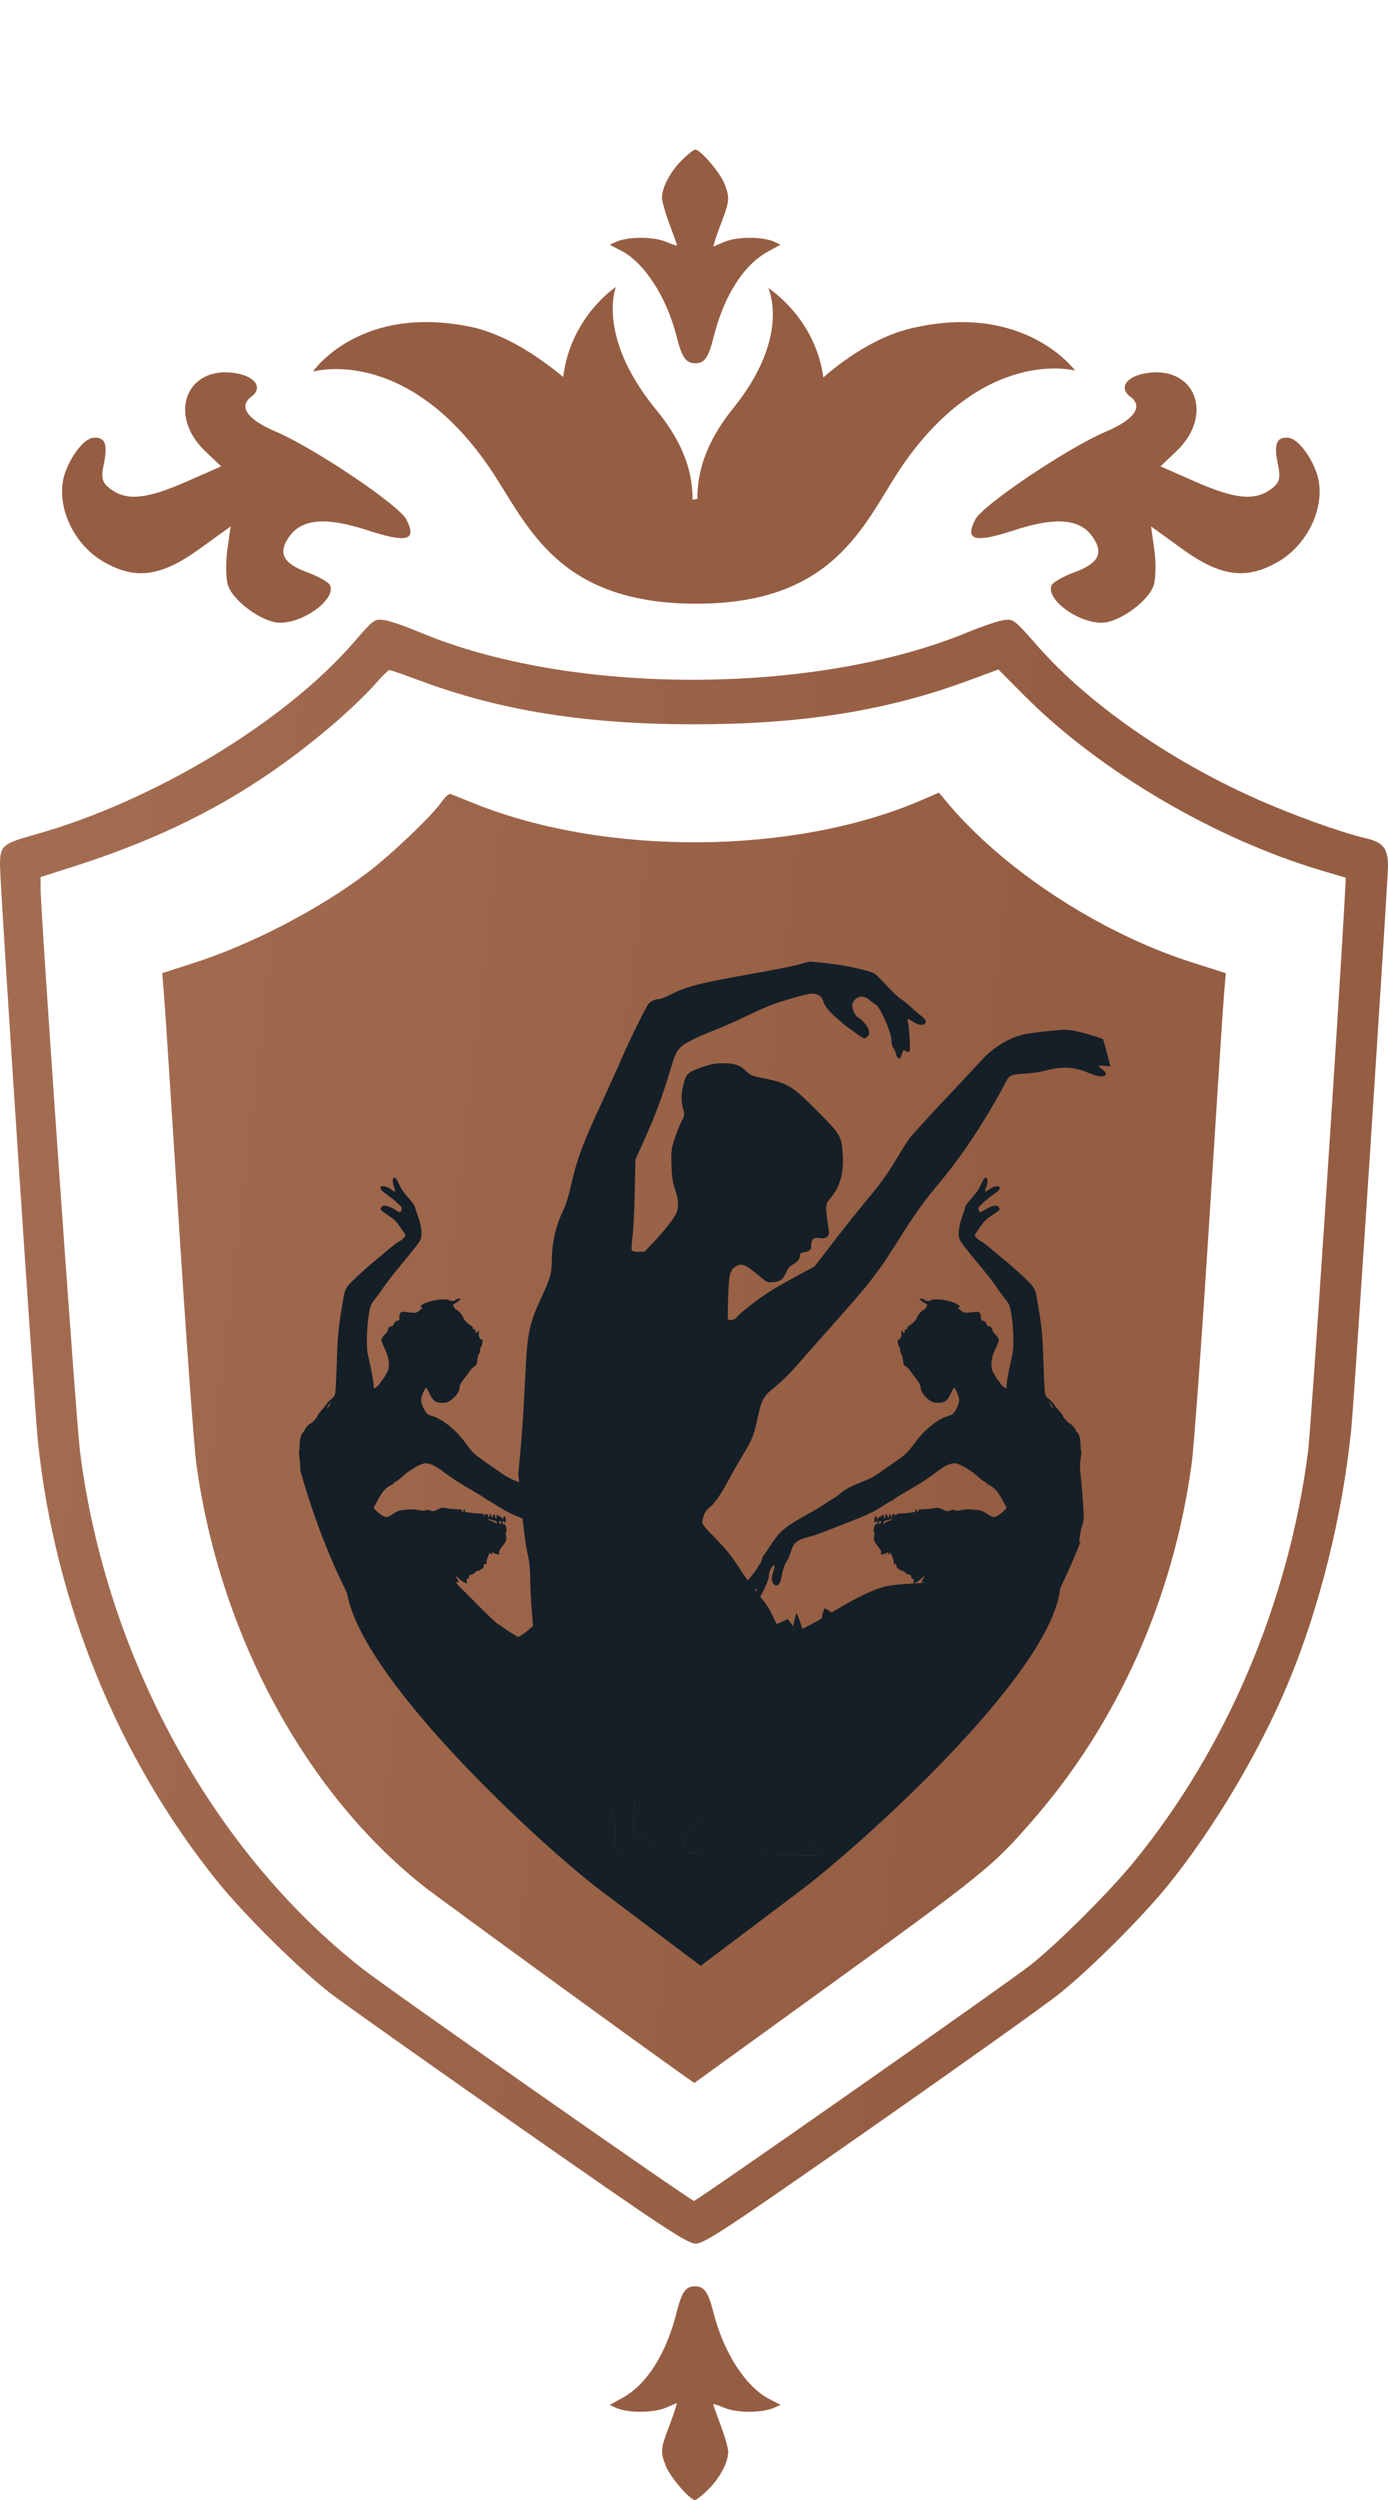 <?xml version="1.0" encoding="UTF-8"?> <svg xmlns="http://www.w3.org/2000/svg" width="65" height="117" viewBox="0 0 65 117" fill="none"> <path fill-rule="evenodd" clip-rule="evenodd" d="M16.601 30.023C13.352 33.789 7.19 37.507 1.621 39.063C0.108 39.485 0 39.58 0 40.494C0 41.48 1.606 65.854 1.779 67.492C2.574 75.026 5.52 82.245 10.158 88.024C11.407 89.58 13.987 92.136 15.458 93.275C16.05 93.733 20.042 96.558 24.328 99.553C31.12 104.299 32.179 104.998 32.58 105C32.983 105.002 33.981 104.344 40.752 99.614C44.994 96.65 48.978 93.814 49.605 93.311C51.076 92.132 53.455 89.759 54.683 88.247C56.803 85.637 58.953 82.031 60.298 78.828C61.795 75.268 62.883 70.891 63.287 66.804C63.415 65.514 65 41.214 65 40.547C65 39.703 64.776 39.42 63.957 39.229C62.779 38.954 60.528 38.143 58.8 37.371C54.701 35.541 50.928 32.901 48.568 30.211C47.503 28.998 47.455 28.961 47.017 29.018C46.768 29.051 46.001 29.309 45.313 29.593C38.133 32.554 26.706 32.554 19.667 29.593C18.99 29.308 18.23 29.048 17.978 29.016C17.537 28.96 17.488 28.996 16.601 30.023ZM19.695 31.865C23.45 33.262 27.46 33.898 32.5 33.898C37.556 33.898 41.514 33.268 45.336 31.855L46.752 31.331L47.989 32.572C51.493 36.087 56.899 39.264 61.891 40.741L63.026 41.077L62.993 41.687C62.687 47.358 61.399 66.818 61.256 67.929C60.352 74.973 57.45 81.813 53.112 87.122C51.95 88.544 49.59 90.901 48.275 91.952C47.3 92.731 32.636 103.002 32.499 103.002C32.354 103.002 18.18 93.083 16.979 92.141C9.926 86.613 4.939 77.473 3.742 67.883C3.559 66.417 1.901 42.715 1.901 41.563V41.046L3.389 40.572C8.306 39.006 11.978 36.999 15.612 33.891C16.289 33.312 17.136 32.505 17.494 32.097C17.851 31.69 18.185 31.357 18.235 31.357C18.286 31.357 18.943 31.586 19.695 31.865ZM20.677 37.533C20.23 38.182 18.303 40.016 17.172 40.867C14.91 42.572 11.772 44.2 9.086 45.063L7.593 45.543L7.666 46.358C7.706 46.807 8.022 51.647 8.368 57.114C8.714 62.581 9.085 67.701 9.193 68.492C10.275 76.438 14.262 83.851 19.829 88.267C20.53 88.823 30.437 96.028 32.128 97.212L32.517 97.484L38.4 93.23C46.127 87.643 46.455 87.378 48.35 85.205C52.356 80.612 54.949 74.801 55.807 68.492C55.915 67.701 56.286 62.581 56.631 57.114C56.977 51.647 57.293 46.807 57.334 46.359L57.407 45.545L55.85 45.05C51.522 43.677 46.965 40.697 44.316 37.509L43.973 37.096L43.115 37.465C37.173 40.014 28.391 40.077 22.237 37.614C21.679 37.391 21.166 37.186 21.096 37.158C21.027 37.131 20.838 37.299 20.677 37.533Z" fill="url(#paint0_linear_357_847)"></path> <path d="M40.163 78.45C38.74 77.718 37.555 76.695 36.891 75.769C35.752 76.354 34.093 76.743 32.29 76.743C30.488 76.743 28.828 76.354 27.69 75.769C27.026 76.743 25.84 77.718 24.418 78.45C23.706 78.839 22.995 79.083 22.331 79.278L16.213 74.216C16.45 78.213 25.414 86.444 28.212 88.539L32.812 92L37.412 88.539C40.21 86.444 49.42 78.213 49.657 74.216L42.648 76.987C41.984 76.792 40.874 78.839 40.163 78.45ZM31.911 80.204L31.863 80.156C31.863 80.107 31.863 80.058 31.911 80.009C31.958 79.961 31.958 79.912 32.006 79.814C32.006 79.766 32.006 79.717 32.006 79.668C32.006 79.619 32.006 79.522 32.006 79.424C31.958 79.376 31.816 79.327 31.721 79.23C31.484 79.083 31.152 78.937 31.01 78.742C30.773 78.498 30.346 78.108 29.966 77.913C29.966 77.962 29.966 77.962 29.919 78.011C29.777 78.45 29.872 78.84 30.061 79.327C30.299 79.814 30.299 80.351 30.251 80.643C30.251 80.692 30.251 80.74 30.251 80.789C30.251 81.764 29.777 83.226 29.777 83.275L29.729 84.153C29.729 84.347 29.682 84.689 29.682 85.03V85.469C29.682 85.664 29.777 85.859 29.966 85.907C30.251 86.005 30.536 86.151 30.725 86.346C30.773 86.395 30.82 86.492 30.773 86.59C30.725 86.687 30.678 86.736 30.536 86.736C30.393 86.736 30.204 86.736 29.966 86.736C29.824 86.736 29.682 86.736 29.492 86.736C29.397 86.736 29.303 86.736 29.255 86.736C29.113 86.736 29.018 86.687 28.923 86.59C28.781 86.541 28.733 86.395 28.781 86.297C28.828 85.761 28.781 85.274 28.686 84.884C28.639 84.737 28.591 84.591 28.591 84.445V84.494C28.591 84.543 28.544 84.64 28.496 84.64C28.449 84.689 28.354 84.64 28.307 84.591L27.5 83.958C27.311 83.811 27.168 83.665 26.979 83.47L25.556 81.618C25.414 81.423 25.366 81.179 25.414 80.936C25.509 80.692 25.698 80.497 25.935 80.448L27.5 79.912C27.548 79.717 27.643 79.473 27.738 79.278C27.975 78.742 27.785 78.06 27.69 77.767C27.643 77.67 27.643 77.572 27.595 77.426C27.074 77.182 25.793 76.695 25.793 76.695C25.651 76.646 25.556 76.451 25.603 76.305C25.888 75.379 25.746 83.178 25.793 83.031C25.793 82.983 25.84 82.934 25.84 82.885C25.888 82.739 25.935 82.641 26.078 82.544C26.172 82.495 26.267 82.398 26.362 82.3L26.552 82.154C26.647 82.105 26.694 82.056 26.789 82.008L27.216 81.91L27.263 81.959C27.263 81.959 27.311 82.056 27.263 82.154C27.263 82.251 27.168 82.3 27.074 82.349C26.884 82.446 26.694 82.593 26.694 82.69C26.694 82.739 26.742 82.739 26.789 82.739C26.884 82.788 26.979 82.788 26.979 82.983V83.129C26.931 83.178 26.789 83.129 26.647 83.178C26.599 83.178 26.552 83.226 26.505 83.226C26.457 83.275 26.41 83.324 26.315 83.373C26.315 83.47 26.315 83.714 26.315 83.957C26.315 84.25 26.837 75.623 26.837 75.817C26.837 75.915 26.789 76.013 26.789 76.061C27.121 76.159 27.406 76.256 27.595 76.256C27.88 76.256 28.117 76.402 28.212 76.451C28.307 76.402 28.449 76.305 28.449 76.013C28.307 75.964 28.022 75.769 27.88 75.379C27.69 75.379 26.979 84.152 26.884 83.957C26.742 83.665 26.836 83.275 27.074 83.129C27.216 83.031 27.453 83.08 27.595 83.178C27.832 82.983 28.212 82.934 28.544 83.031C28.876 83.129 29.113 83.421 29.208 83.763C29.255 83.909 29.824 75.086 29.872 75.184C29.919 75.233 29.966 75.33 29.966 75.379C29.966 75.476 29.919 75.525 29.824 75.525C29.777 75.671 29.729 76.061 29.492 76.207C29.397 76.256 29.303 76.256 29.16 76.256C29.16 76.451 29.255 76.5 29.397 76.5H29.492C29.634 76.5 29.729 76.549 29.872 76.597C30.014 76.646 30.204 76.792 30.393 76.987C30.678 77.329 31.152 77.816 31.342 77.962C31.579 78.157 32.29 78.888 32.48 79.083C32.528 79.132 32.575 79.181 32.575 79.23C32.67 79.327 32.717 79.424 32.765 79.619C32.812 79.766 32.859 80.058 32.859 80.204C32.859 80.302 32.859 80.399 32.859 80.497L32.717 80.887H32.67C32.67 80.887 32.575 80.887 32.528 80.838C32.48 80.789 32.433 80.692 32.433 80.594C32.433 80.351 32.385 80.156 32.338 80.107C32.29 80.107 32.29 80.107 32.243 80.156C32.148 80.204 32.053 80.302 31.911 80.204ZM40.163 77.085L39.973 77.572H39.926C39.878 77.572 39.831 77.572 39.784 77.523C39.736 77.475 39.689 77.377 39.689 77.182C39.689 76.89 39.594 76.5 39.499 76.451C39.404 76.451 39.357 76.451 39.309 76.549C39.215 76.597 39.12 76.744 38.93 76.597H38.883V76.549C38.883 76.5 38.883 76.451 38.93 76.402C38.977 76.354 39.025 76.256 39.072 76.159C39.12 76.061 39.072 75.964 39.072 75.866C39.072 75.769 39.025 75.623 39.072 75.574C39.025 75.525 38.835 75.379 38.645 75.281C38.361 75.086 37.507 83.763 37.317 83.519C37.128 83.275 36.559 82.739 36.084 82.398C36.179 82.885 37.175 75.184 37.317 75.525C37.46 75.866 37.602 76.256 37.649 76.646C37.744 76.939 37.792 77.28 37.792 77.67C37.792 79.083 37.08 81.13 36.986 81.374C36.986 81.52 37.033 82.154 37.033 82.69C37.033 82.885 36.986 83.226 36.938 83.616C36.843 84.25 36.748 85.079 36.748 85.469C36.796 85.517 36.796 85.517 36.843 85.566C37.128 85.81 37.555 86.102 38.313 86.346C38.408 86.395 38.456 86.492 38.456 86.59C38.456 86.687 38.361 86.833 38.218 86.833H37.934C37.365 86.833 36.559 86.785 36.084 86.785C35.942 86.785 35.8 86.687 35.752 86.59C35.658 86.492 35.61 86.346 35.658 86.2C35.658 86.2 35.8 85.907 35.8 85.469C35.847 84.591 35.752 84.055 35.705 83.616C35.61 82.934 35.563 82.447 35.895 81.326C35.895 80.789 35.895 79.619 35.895 78.888C35.658 79.668 35.231 80.936 35.089 81.423C35.136 82.544 34.946 82.934 34.662 83.373C34.472 83.714 34.235 84.153 34.045 85.03L33.761 85.81C33.666 86.102 33.476 86.346 33.191 86.444L32.67 86.687C32.528 86.736 32.385 86.736 32.243 86.687C32.148 86.638 32.053 86.541 32.053 86.395C32.006 86.249 32.053 86.151 32.101 86.053L32.385 85.615C32.48 85.42 32.622 85.274 32.812 85.176L33.191 84.737C33.286 84.347 33.334 83.86 33.381 83.373C33.429 83.031 33.476 82.69 33.523 82.495C33.618 81.959 33.855 81.374 33.903 81.228C33.903 80.984 33.808 79.132 34.045 77.816C33.998 77.377 34.045 76.451 34.425 75.623C34.519 75.428 34.567 75.233 34.614 75.086C34.519 74.843 33.903 83.567 33.713 83.373C33.571 83.178 33.381 82.983 33.286 82.739C32.859 82.593 31.769 82.836 31.105 83.08C30.962 83.129 30.773 83.08 30.631 82.983C29.919 82.398 29.303 81.959 29.113 81.91C29.065 81.959 29.018 82.008 28.923 82.056C28.876 82.105 28.828 82.105 28.781 82.154C28.686 82.203 28.639 82.3 28.639 82.398C28.591 82.446 28.591 82.544 28.496 82.544H28.401C28.259 82.398 28.307 82.251 28.354 82.154C28.401 82.056 28.401 82.008 28.354 81.91C28.307 81.862 27.88 81.862 27.595 81.959C27.453 82.008 27.358 82.008 27.263 81.959C27.216 81.91 27.168 81.862 27.168 81.862V81.813L27.548 81.472C27.643 81.374 27.738 81.325 27.88 81.325C28.117 81.277 28.496 81.179 28.686 81.179C28.923 81.13 29.065 81.179 29.208 81.277C29.255 81.325 29.35 81.325 29.445 81.374C29.729 81.472 30.441 81.813 30.962 82.105C31.674 81.862 32.243 81.666 32.575 81.472C32.859 81.325 33.191 81.277 33.523 81.325C33.571 81.277 33.618 81.179 33.523 81.033C33.334 81.13 33.191 81.13 33.049 81.13C32.765 81.082 32.575 80.643 32.528 80.497C32.48 80.497 32.385 80.448 32.338 80.35C32.29 80.253 32.338 80.204 32.385 80.107C32.433 80.009 32.48 79.912 32.48 79.717C32.48 79.327 32.67 78.986 33.002 78.791C33.334 78.596 33.713 78.547 34.045 78.644C34.093 78.596 34.14 78.547 34.235 78.498C34.33 78.45 34.472 78.45 34.614 78.45C34.757 78.498 34.899 78.596 34.946 78.791C35.041 78.937 35.041 79.132 34.994 79.278C34.946 79.424 34.851 79.522 34.757 79.571C34.709 79.571 34.709 79.619 34.662 79.619C34.662 80.009 34.519 80.302 34.377 80.448C34.519 80.789 34.804 80.789 34.946 80.74C34.994 80.74 34.994 80.74 35.041 80.692C35.231 80.643 35.42 80.692 35.61 80.789C35.895 80.935 36.132 81.13 36.274 81.374C36.606 81.813 37.223 82.495 37.507 82.739C37.839 82.983 39.262 75.135 39.499 75.428C39.546 75.476 39.594 75.574 39.641 75.623C39.736 75.769 39.831 75.866 39.878 76.11L39.926 76.305C39.973 76.5 39.973 76.792 40.021 76.939C40.258 76.841 40.21 76.987 40.163 77.085Z" fill="#141F28"></path> <path d="M31.863 80.156L31.911 80.204C32.053 80.302 32.148 80.204 32.243 80.156C32.29 80.107 32.29 80.107 32.338 80.107C32.385 80.156 32.433 80.351 32.433 80.594C32.433 80.692 32.48 80.789 32.528 80.838C32.575 80.887 32.67 80.887 32.67 80.887H32.717L32.859 80.497V80.204C32.859 80.058 32.812 79.766 32.765 79.619C32.717 79.424 32.67 79.327 32.575 79.23C32.575 79.181 32.528 79.132 32.48 79.083C32.29 78.888 31.579 78.157 31.342 77.962C31.152 77.816 30.678 77.329 30.393 76.987C30.204 76.792 30.014 76.646 29.872 76.597C29.729 76.549 29.634 76.5 29.492 76.5H29.397C29.255 76.5 29.16 76.451 29.16 76.256C29.303 76.256 29.397 76.256 29.492 76.207C29.729 76.061 29.777 75.671 29.824 75.525C29.919 75.525 29.966 75.476 29.966 75.379C29.966 75.33 29.919 75.233 29.872 75.184C29.824 75.086 29.255 83.909 29.208 83.763C29.113 83.421 28.876 83.129 28.544 83.031C28.212 82.934 27.832 82.983 27.595 83.178C27.453 83.08 27.216 83.031 27.074 83.129C26.836 83.275 26.742 83.665 26.884 83.957C26.979 84.152 27.69 75.379 27.88 75.379C28.022 75.769 28.307 75.964 28.449 76.013C28.449 76.305 28.307 76.402 28.212 76.451C28.117 76.402 27.88 76.256 27.595 76.256C27.406 76.256 27.121 76.159 26.789 76.061C26.789 76.013 26.837 75.915 26.837 75.817L26.315 83.957V83.373C26.41 83.324 26.457 83.275 26.505 83.226C26.552 83.226 26.599 83.178 26.647 83.178C26.789 83.129 26.931 83.178 26.979 83.129V82.983C26.979 82.788 26.884 82.788 26.789 82.739C26.742 82.739 26.694 82.739 26.694 82.69C26.694 82.593 26.884 82.446 27.074 82.349C27.168 82.3 27.263 82.251 27.263 82.154C27.311 82.056 27.263 81.959 27.263 81.959L27.216 81.91L26.789 82.008C26.694 82.056 26.647 82.105 26.552 82.154L26.362 82.3C26.267 82.398 26.172 82.495 26.078 82.544C25.935 82.641 25.888 82.739 25.84 82.885C25.84 82.934 25.793 82.983 25.793 83.031C25.746 83.178 25.888 75.379 25.603 76.305C25.556 76.451 25.651 76.646 25.793 76.695C25.793 76.695 27.074 77.182 27.595 77.426C27.643 77.572 27.643 77.67 27.69 77.767C27.785 78.06 27.975 78.742 27.738 79.278C27.643 79.473 27.548 79.717 27.5 79.912L25.935 80.448C25.698 80.497 25.509 80.692 25.414 80.936C25.366 81.179 25.414 81.423 25.556 81.618L26.979 83.47C27.168 83.665 27.311 83.811 27.5 83.958L28.307 84.591C28.354 84.64 28.449 84.689 28.496 84.64C28.544 84.64 28.591 84.543 28.591 84.494V84.445C28.591 84.591 28.639 84.737 28.686 84.884C28.781 85.274 28.828 85.761 28.781 86.297C28.733 86.395 28.781 86.541 28.923 86.59C29.018 86.687 29.113 86.736 29.255 86.736H29.492H29.966H30.536C30.678 86.736 30.725 86.687 30.773 86.59C30.82 86.492 30.773 86.395 30.725 86.346C30.536 86.151 30.251 86.005 29.966 85.907C29.777 85.859 29.682 85.664 29.682 85.469V85.03C29.682 84.689 29.729 84.347 29.729 84.153L29.777 83.275C29.777 83.226 30.251 81.764 30.251 80.789V80.643C30.299 80.351 30.299 79.814 30.061 79.327C29.872 78.84 29.777 78.45 29.919 78.011C29.966 77.962 29.966 77.962 29.966 77.913C30.346 78.108 30.773 78.498 31.01 78.742C31.152 78.937 31.484 79.083 31.721 79.23C31.816 79.327 31.958 79.376 32.006 79.424V79.668V79.814C31.958 79.912 31.958 79.961 31.911 80.009C31.863 80.058 31.863 80.107 31.863 80.156Z" fill="#141F28"></path> <path d="M27.216 81.91L27.263 81.959C27.358 82.008 27.453 82.008 27.595 81.959C27.88 81.862 28.307 81.862 28.354 81.91C28.401 82.008 28.401 82.056 28.354 82.154C28.307 82.251 28.259 82.398 28.401 82.544H28.496C28.591 82.544 28.591 82.446 28.639 82.398C28.639 82.3 28.686 82.203 28.781 82.154C28.828 82.105 28.876 82.105 28.923 82.056C29.018 82.008 29.065 81.959 29.113 81.91C29.303 81.959 29.919 82.398 30.631 82.983C30.773 83.08 30.962 83.129 31.105 83.08C31.769 82.836 32.859 82.593 33.286 82.739C33.381 82.983 33.571 83.178 33.713 83.373C33.903 83.567 34.519 74.843 34.614 75.086C34.567 75.233 34.519 75.428 34.425 75.623C34.045 76.451 33.998 77.377 34.045 77.816C33.808 79.132 33.903 80.984 33.903 81.228C33.855 81.374 33.618 81.959 33.523 82.495C33.476 82.69 33.429 83.031 33.381 83.373C33.334 83.86 33.286 84.347 33.191 84.737L32.812 85.176C32.622 85.274 32.48 85.42 32.385 85.615L32.101 86.053C32.053 86.151 32.006 86.249 32.053 86.395C32.053 86.541 32.148 86.638 32.243 86.687C32.385 86.736 32.528 86.736 32.67 86.687L33.191 86.444C33.476 86.346 33.666 86.102 33.761 85.81L34.045 85.03C34.235 84.153 34.472 83.714 34.662 83.373C34.946 82.934 35.136 82.544 35.089 81.423C35.231 80.936 35.658 79.668 35.895 78.888V81.326C35.563 82.447 35.61 82.934 35.705 83.616C35.752 84.055 35.847 84.591 35.8 85.469C35.8 85.907 35.658 86.2 35.658 86.2C35.61 86.346 35.658 86.492 35.752 86.59C35.8 86.687 35.942 86.785 36.084 86.785C36.559 86.785 37.365 86.833 37.934 86.833H38.218C38.361 86.833 38.456 86.687 38.456 86.59C38.456 86.492 38.408 86.395 38.313 86.346C37.555 86.102 37.128 85.81 36.843 85.566L36.748 85.469C36.748 85.079 36.843 84.25 36.938 83.616C36.986 83.226 37.033 82.885 37.033 82.69C37.033 82.154 36.986 81.52 36.986 81.374C37.08 81.13 37.792 79.083 37.792 77.67C37.792 77.28 37.744 76.939 37.649 76.646C37.602 76.256 37.46 75.866 37.317 75.525C37.175 75.184 36.179 82.885 36.084 82.398C36.559 82.739 37.128 83.275 37.317 83.519C37.507 83.763 38.361 75.086 38.645 75.281C38.835 75.379 39.025 75.525 39.072 75.574C39.025 75.623 39.072 75.769 39.072 75.866C39.072 75.964 39.12 76.061 39.072 76.159C39.025 76.256 38.977 76.354 38.93 76.402C38.883 76.451 38.883 76.5 38.883 76.549V76.597H38.93C39.12 76.744 39.215 76.597 39.309 76.549C39.357 76.451 39.404 76.451 39.499 76.451C39.594 76.5 39.689 76.89 39.689 77.182C39.689 77.377 39.736 77.475 39.784 77.523C39.831 77.572 39.878 77.572 39.926 77.572H39.973L40.163 77.085C40.21 76.987 40.258 76.841 40.021 76.939C39.973 76.792 39.973 76.5 39.926 76.305L39.878 76.11C39.831 75.866 39.736 75.769 39.641 75.623C39.594 75.574 39.546 75.476 39.499 75.428C39.262 75.135 37.839 82.983 37.507 82.739C37.223 82.495 36.606 81.813 36.274 81.374C36.132 81.13 35.895 80.935 35.61 80.789C35.42 80.692 35.231 80.643 35.041 80.692C34.994 80.74 34.994 80.74 34.946 80.74C34.804 80.789 34.519 80.789 34.377 80.448C34.519 80.302 34.662 80.009 34.662 79.619C34.709 79.619 34.709 79.571 34.757 79.571C34.851 79.522 34.946 79.424 34.994 79.278C35.041 79.132 35.041 78.937 34.946 78.791C34.899 78.596 34.757 78.498 34.614 78.45C34.472 78.45 34.33 78.45 34.235 78.498C34.14 78.547 34.093 78.596 34.045 78.644C33.713 78.547 33.334 78.596 33.002 78.791C32.67 78.986 32.48 79.327 32.48 79.717C32.48 79.912 32.433 80.009 32.385 80.107C32.338 80.204 32.29 80.253 32.338 80.35C32.385 80.448 32.48 80.497 32.528 80.497C32.575 80.643 32.765 81.082 33.049 81.13C33.191 81.13 33.334 81.13 33.523 81.033C33.618 81.179 33.571 81.277 33.523 81.325C33.191 81.277 32.859 81.325 32.575 81.472C32.243 81.666 31.674 81.862 30.962 82.105C30.441 81.813 29.729 81.472 29.445 81.374C29.35 81.325 29.255 81.325 29.208 81.277C29.065 81.179 28.923 81.13 28.686 81.179C28.496 81.179 28.117 81.277 27.88 81.325C27.738 81.325 27.643 81.374 27.548 81.472L27.168 81.813V81.862L27.216 81.91Z" fill="#141F28"></path> <path fill-rule="evenodd" clip-rule="evenodd" d="M52 49.914C51.784 49.879 51.577 49.862 51.523 49.876C51.429 49.902 51.439 49.921 51.608 50.04C51.725 50.121 51.794 50.21 51.784 50.266C51.755 50.424 51.453 50.408 51.014 50.225C50.255 49.908 49.757 49.887 48.848 50.13C48.678 50.175 48.272 50.23 47.944 50.252L47.94 50.252C47.587 50.276 47.42 50.287 47.301 50.371C47.193 50.447 47.125 50.583 46.995 50.841L46.994 50.844C46.735 51.358 45.972 52.631 45.511 53.318C44.944 54.163 44.534 54.705 43.705 55.707C43.24 56.27 42.797 56.889 42.354 57.596C41.109 59.583 40.847 59.926 38.877 62.136C38.228 62.865 37.494 63.696 37.244 63.983C36.995 64.271 36.593 64.665 36.35 64.86C35.747 65.344 35.675 65.466 35.484 66.34C35.295 67.204 35.24 67.343 34.782 68.103C34.591 68.421 34.295 68.941 34.125 69.258C33.756 69.946 33.465 70.367 33.241 70.537C33.052 70.68 32.952 70.858 32.901 71.138C32.865 71.333 32.875 71.346 33.526 72.017C34.044 72.55 34.286 72.853 34.645 73.418C34.749 73.582 34.879 73.774 35.014 73.962C35.021 73.954 35.028 73.946 35.036 73.938C35.31 73.643 35.654 73.133 35.688 72.971C35.704 72.894 35.731 72.821 35.749 72.809C35.767 72.796 35.893 72.614 36.031 72.402C36.513 71.662 36.728 71.473 37.705 70.931C38.202 70.654 38.364 70.558 38.604 70.395C38.724 70.313 38.913 70.193 39.026 70.128C39.138 70.063 39.255 69.984 39.287 69.953C39.508 69.737 39.786 69.581 40.347 69.36L40.367 69.352C40.537 69.285 40.648 69.242 40.754 69.189C40.95 69.092 41.132 68.964 41.649 68.6L41.681 68.578C41.815 68.484 41.954 68.386 41.99 68.361C42.439 68.05 42.518 67.972 42.851 67.513C43.29 66.906 43.947 66.386 44.433 66.259C44.567 66.224 44.644 66.169 44.714 66.06C44.862 65.825 44.932 65.619 44.913 65.471C44.893 65.309 44.734 64.952 44.682 64.952C44.662 64.952 44.597 65.058 44.538 65.189C44.37 65.555 44.247 65.652 43.946 65.652C43.739 65.652 43.663 65.628 43.509 65.518C43.277 65.352 43.114 65.109 43.114 64.93C43.114 64.835 43.052 64.713 42.907 64.528C42.793 64.382 42.657 64.201 42.605 64.127C42.553 64.053 42.465 63.969 42.409 63.94C42.328 63.899 42.303 63.841 42.285 63.654C42.273 63.524 42.238 63.394 42.209 63.363C42.18 63.333 42.156 63.253 42.156 63.185C42.156 63.118 42.139 63.056 42.118 63.048C42.098 63.039 42.067 62.956 42.051 62.863C42.028 62.734 42.035 62.694 42.081 62.694C42.161 62.694 42.243 62.501 42.213 62.382C42.199 62.328 42.21 62.288 42.238 62.288C42.264 62.288 42.286 62.308 42.286 62.333C42.286 62.358 42.306 62.378 42.33 62.378C42.354 62.378 42.373 62.335 42.373 62.283C42.373 62.221 42.394 62.196 42.433 62.211C42.47 62.226 42.491 62.207 42.488 62.162C42.485 62.122 42.528 62.066 42.583 62.036C42.724 61.962 42.94 61.74 42.94 61.671C42.94 61.588 43.199 61.294 43.272 61.294C43.324 61.294 43.447 61.073 43.41 61.047C43.403 61.043 43.324 60.993 43.234 60.937C43.144 60.881 43.071 60.816 43.071 60.793C43.071 60.742 43.304 60.794 43.325 60.85C43.345 60.903 43.583 60.898 43.615 60.843C43.631 60.817 43.792 60.806 44.005 60.818C44.398 60.838 44.943 61.032 44.944 61.152C44.944 61.191 44.917 61.203 44.868 61.186C44.772 61.151 45.026 61.379 45.134 61.424C45.178 61.442 45.353 61.439 45.523 61.416C45.801 61.379 45.838 61.383 45.892 61.459C45.925 61.505 45.945 61.597 45.936 61.665C45.922 61.768 45.938 61.791 46.042 61.815C46.124 61.834 46.174 61.88 46.191 61.953C46.206 62.014 46.25 62.062 46.291 62.062C46.385 62.062 46.47 62.148 46.47 62.244C46.47 62.285 46.538 62.383 46.622 62.462C46.711 62.545 46.775 62.649 46.775 62.708C46.775 62.764 46.704 62.952 46.617 63.125C46.433 63.489 46.375 63.9 46.472 64.149C46.524 64.281 46.71 64.576 46.779 64.636C46.794 64.648 46.828 64.704 46.857 64.759C46.914 64.872 47.18 65.04 47.143 64.94C47.109 64.847 47.221 64.193 47.413 63.373C47.489 63.045 47.466 62.156 47.364 61.525C47.296 61.101 47.256 61.003 47.06 60.775C46.975 60.676 46.812 60.452 46.698 60.278C46.585 60.104 46.266 59.69 45.99 59.358C45.227 58.437 44.982 58.123 44.94 58.007C44.855 57.776 44.897 57.39 45.053 56.954C45.137 56.721 45.206 56.505 45.206 56.473C45.206 56.442 45.309 56.298 45.435 56.153C45.765 55.773 45.801 55.722 45.929 55.459C45.992 55.328 46.065 55.195 46.089 55.163C46.114 55.131 46.156 55.112 46.182 55.121C46.262 55.148 46.264 55.334 46.186 55.545C46.145 55.655 46.121 55.755 46.131 55.766C46.142 55.777 46.237 55.725 46.343 55.651C46.574 55.489 46.819 55.464 46.819 55.602C46.819 55.657 46.739 55.746 46.611 55.837C46.197 56.13 45.816 56.468 45.817 56.543C45.817 56.586 45.836 56.651 45.86 56.688C45.896 56.747 45.92 56.745 46.044 56.669C46.495 56.394 46.695 56.355 46.792 56.523C46.847 56.617 46.842 56.621 46.384 56.928C46.124 57.102 46.044 57.194 45.698 57.717C45.634 57.814 45.636 57.828 45.733 57.935C45.79 57.997 45.897 58.079 45.972 58.115C46.046 58.152 46.264 58.318 46.457 58.485C46.65 58.651 46.91 58.869 47.037 58.969C47.315 59.187 47.94 59.751 48.214 60.03C48.416 60.236 48.488 60.376 48.538 60.662C48.797 62.136 48.82 62.358 48.867 63.845C48.889 64.516 48.923 65.136 48.943 65.223C48.966 65.324 49.027 65.413 49.112 65.471C49.186 65.521 49.293 65.63 49.35 65.715C49.408 65.799 49.529 65.95 49.618 66.049C49.708 66.149 49.782 66.252 49.782 66.278C49.782 66.338 50.047 66.623 50.102 66.623C50.16 66.623 50.392 66.897 50.392 66.965C50.392 66.995 50.418 67.029 50.449 67.042C50.527 67.073 50.605 67.367 50.604 67.626C50.603 67.743 50.615 67.859 50.63 67.885C50.646 67.91 50.635 68.089 50.606 68.283C50.566 68.556 50.566 68.729 50.607 69.062C50.668 69.548 50.755 70.752 50.749 71.028C50.747 71.129 50.713 71.302 50.673 71.412C50.633 71.522 50.574 71.826 50.543 72.086C50.539 72.115 50.536 72.142 50.533 72.167C50.559 72.159 50.585 72.15 50.61 72.142C48.421 77.682 44.907 82.082 40.655 84.53C39.831 84.615 39.077 84.664 38.478 84.664L38.032 84.664L38.062 84.843C38.075 84.922 38.105 85.286 38.134 85.717C36.549 86.304 34.887 86.631 33.173 86.663C33.127 86.294 33.003 85.735 32.84 85.185L32.637 84.502L32.423 84.473C32.305 84.458 31.824 84.393 31.355 84.331C30.886 84.268 30.191 84.159 29.81 84.087C29.429 84.016 29.085 83.956 29.047 83.953C29.008 83.951 28.68 84.178 28.318 84.458C27.956 84.738 27.404 85.125 27.092 85.318C27.034 85.354 26.977 85.39 26.923 85.425C21.007 82.897 16.256 76.713 14.057 68.787C14.067 68.61 14.059 68.47 14.031 68.283C14.002 68.089 13.992 67.91 14.007 67.885C14.022 67.859 14.034 67.743 14.034 67.626C14.032 67.367 14.11 67.073 14.188 67.042C14.22 67.029 14.245 66.995 14.245 66.965C14.245 66.897 14.477 66.623 14.535 66.623C14.591 66.623 14.855 66.338 14.855 66.278C14.855 66.252 14.929 66.149 15.019 66.049C15.109 65.95 15.229 65.799 15.287 65.715C15.344 65.63 15.451 65.521 15.525 65.471C15.61 65.413 15.671 65.324 15.694 65.223C15.714 65.136 15.748 64.516 15.77 63.845C15.818 62.358 15.841 62.136 16.099 60.662C16.149 60.376 16.221 60.236 16.423 60.03C16.697 59.751 17.323 59.187 17.601 58.969C17.727 58.869 17.988 58.651 18.18 58.485C18.373 58.318 18.591 58.152 18.666 58.115C18.74 58.079 18.847 57.997 18.904 57.935C19.001 57.828 19.003 57.814 18.939 57.717C18.593 57.194 18.513 57.102 18.253 56.928C17.795 56.621 17.79 56.617 17.845 56.523C17.942 56.355 18.143 56.394 18.593 56.669C18.718 56.745 18.741 56.747 18.778 56.688C18.801 56.651 18.82 56.586 18.82 56.543C18.821 56.468 18.44 56.13 18.026 55.837C17.898 55.746 17.819 55.657 17.819 55.602C17.819 55.464 18.064 55.489 18.294 55.651C18.4 55.725 18.495 55.777 18.506 55.766C18.517 55.755 18.492 55.655 18.451 55.545C18.373 55.334 18.375 55.148 18.455 55.121C18.481 55.112 18.523 55.131 18.548 55.163C18.573 55.195 18.645 55.328 18.708 55.459C18.836 55.722 18.872 55.773 19.202 56.153C19.328 56.298 19.431 56.442 19.431 56.473C19.431 56.505 19.5 56.721 19.584 56.954C19.74 57.39 19.782 57.776 19.697 58.007C19.655 58.123 19.411 58.437 18.647 59.358C18.371 59.69 18.053 60.104 17.939 60.278C17.825 60.452 17.663 60.676 17.577 60.775C17.381 61.003 17.341 61.101 17.273 61.525C17.171 62.156 17.148 63.045 17.224 63.373C17.416 64.193 17.528 64.847 17.494 64.94C17.457 65.04 17.723 64.872 17.78 64.759C17.809 64.704 17.844 64.648 17.858 64.636C17.927 64.576 18.113 64.281 18.165 64.149C18.262 63.9 18.204 63.489 18.021 63.125C17.934 62.952 17.862 62.764 17.862 62.708C17.862 62.649 17.926 62.545 18.015 62.462C18.099 62.383 18.167 62.285 18.167 62.244C18.167 62.148 18.252 62.062 18.346 62.062C18.387 62.062 18.431 62.014 18.446 61.953C18.463 61.88 18.514 61.834 18.595 61.815C18.699 61.791 18.716 61.768 18.702 61.665C18.692 61.597 18.712 61.505 18.745 61.459C18.799 61.383 18.836 61.379 19.114 61.416C19.284 61.439 19.459 61.442 19.503 61.424C19.611 61.379 19.866 61.151 19.769 61.186C19.721 61.203 19.693 61.191 19.693 61.152C19.694 61.032 20.239 60.838 20.632 60.818C20.845 60.806 21.007 60.817 21.022 60.843C21.055 60.898 21.292 60.903 21.312 60.85C21.333 60.794 21.567 60.742 21.567 60.793C21.567 60.816 21.493 60.881 21.403 60.937C21.313 60.993 21.234 61.043 21.227 61.047C21.19 61.073 21.313 61.294 21.365 61.294C21.438 61.294 21.697 61.588 21.697 61.671C21.697 61.74 21.913 61.962 22.054 62.036C22.11 62.066 22.152 62.122 22.149 62.162C22.146 62.207 22.167 62.226 22.204 62.211C22.243 62.196 22.264 62.221 22.264 62.283C22.264 62.335 22.283 62.378 22.307 62.378C22.331 62.378 22.351 62.358 22.351 62.333C22.351 62.308 22.373 62.288 22.4 62.288C22.428 62.288 22.438 62.328 22.424 62.382C22.394 62.501 22.476 62.694 22.556 62.694C22.602 62.694 22.609 62.734 22.586 62.863C22.57 62.956 22.54 63.039 22.519 63.048C22.498 63.056 22.482 63.118 22.482 63.185C22.482 63.253 22.458 63.333 22.428 63.363C22.399 63.394 22.365 63.524 22.352 63.654C22.334 63.841 22.309 63.899 22.228 63.94C22.173 63.969 22.084 64.053 22.032 64.127C21.98 64.201 21.844 64.382 21.73 64.528C21.585 64.713 21.523 64.835 21.523 64.93C21.523 65.109 21.36 65.352 21.128 65.518C20.975 65.628 20.898 65.652 20.691 65.652C20.39 65.652 20.267 65.555 20.1 65.189C20.04 65.058 19.975 64.952 19.955 64.952C19.903 64.952 19.744 65.309 19.724 65.471C19.705 65.619 19.775 65.825 19.924 66.06C19.993 66.169 20.07 66.224 20.204 66.259C20.691 66.386 21.347 66.906 21.786 67.513C22.119 67.972 22.198 68.05 22.647 68.361C22.683 68.386 22.822 68.484 22.956 68.578L22.988 68.6C23.506 68.964 23.687 69.092 23.883 69.189C23.99 69.242 24.1 69.285 24.27 69.352L24.31 69.368L24.272 68.967L24.363 67.998C24.459 66.976 24.519 66.042 24.616 64.059C24.699 62.362 24.806 61.886 25.387 60.648C25.738 59.9 25.839 59.549 25.839 59.082C25.839 58.197 26.015 57.393 26.37 56.658C26.492 56.405 26.626 55.989 26.716 55.585C27.011 54.267 27.266 53.574 28.196 51.569C28.519 50.873 28.926 49.969 29.101 49.561C29.436 48.776 30.193 47.232 30.354 47.004C30.453 46.863 30.679 46.755 30.87 46.755C30.932 46.755 31.174 46.659 31.409 46.542C32.19 46.154 32.795 46 35.219 45.574C36.172 45.406 37.167 45.207 37.431 45.132C37.694 45.056 37.922 44.997 37.937 45C37.952 45.004 38.312 45.041 38.737 45.082C39.46 45.153 40.684 45.415 40.943 45.554C41.005 45.587 41.268 45.847 41.528 46.132C41.788 46.416 42.076 46.688 42.167 46.737C42.259 46.786 42.478 46.961 42.654 47.126C42.83 47.291 43.064 47.491 43.174 47.571C43.593 47.877 43.217 48.127 42.783 47.831C42.516 47.649 42.461 47.651 42.519 47.841C42.544 47.925 42.58 48.271 42.597 48.612C42.627 49.185 42.622 49.231 42.532 49.231C42.479 49.231 42.408 49.202 42.373 49.167C42.313 49.104 42.297 49.13 42.175 49.491C42.134 49.611 41.995 49.502 41.959 49.322C41.939 49.227 41.884 49.103 41.837 49.048C41.784 48.986 41.747 48.835 41.742 48.658C41.731 48.29 41.221 47.135 41.021 47.027C40.952 46.989 40.816 46.888 40.72 46.802C40.493 46.598 40.225 46.589 40.04 46.78C39.968 46.854 39.909 46.979 39.909 47.057C39.909 47.228 40.052 47.533 40.164 47.601C40.405 47.746 40.655 48.045 40.688 48.227C40.718 48.392 40.704 48.441 40.602 48.526C40.597 48.531 40.591 48.535 40.586 48.54C40.558 48.564 40.537 48.582 40.512 48.59C40.434 48.615 40.324 48.534 39.863 48.196L39.781 48.136C39.135 47.663 38.639 47.16 38.575 46.912C38.545 46.798 38.468 46.666 38.404 46.619C38.168 46.449 37.977 46.461 37.161 46.701C36.178 46.989 35.935 47.084 34.868 47.596C34.396 47.823 33.737 48.111 33.402 48.237C33.068 48.363 32.59 48.573 32.341 48.703C31.813 48.979 31.662 49.165 31.489 49.753C31.046 51.258 30.702 52.183 30.062 53.593L29.756 54.265L29.725 55.806C29.707 56.653 29.661 57.584 29.623 57.876C29.585 58.167 29.568 58.445 29.587 58.495C29.611 58.562 29.69 58.584 29.9 58.584H30.18L30.638 58.103C30.89 57.838 31.237 57.427 31.409 57.19C31.691 56.802 31.724 56.726 31.744 56.442C31.762 56.197 31.734 56.027 31.62 55.69C31.5 55.332 31.469 55.132 31.448 54.554C31.424 53.905 31.433 53.817 31.567 53.371C31.647 53.106 31.793 52.729 31.892 52.532C32.072 52.176 32.073 52.173 31.994 51.904C31.897 51.574 31.896 51.227 31.99 50.822C32.121 50.256 32.193 50.185 32.874 49.944C33.282 49.8 33.469 49.764 33.834 49.761C34.392 49.756 34.649 49.84 34.933 50.123C35.141 50.329 35.19 50.349 35.813 50.474C36.896 50.693 37.138 50.844 38.3 52.022C39.393 53.13 39.411 53.161 39.468 54.084C39.518 54.902 39.328 55.562 38.896 56.069C38.652 56.355 38.647 56.401 38.764 57.236C38.84 57.774 38.839 57.788 38.732 57.881C38.647 57.954 38.566 57.968 38.378 57.941C38.094 57.901 37.991 57.993 37.991 58.285C37.991 58.494 37.925 58.557 37.657 58.607C37.491 58.638 37.458 58.666 37.458 58.779C37.458 58.93 37.344 59.06 37.092 59.201C36.985 59.261 36.886 59.383 36.824 59.531C36.683 59.868 36.546 59.974 36.214 60.003C35.943 60.026 35.917 60.016 35.639 59.781C34.904 59.164 34.725 59.089 34.442 59.28C34.179 59.458 34.136 59.636 34.099 60.703C34.08 61.247 34.074 61.712 34.086 61.734C34.131 61.825 34.42 61.773 34.486 61.662C34.57 61.521 35.428 60.845 35.986 60.481C36.217 60.33 36.797 59.997 37.275 59.74L38.144 59.272L39.034 58.117C39.524 57.481 40.266 56.553 40.683 56.053C41.23 55.397 41.573 54.922 41.92 54.34C42.184 53.897 42.489 53.414 42.598 53.267C42.707 53.12 43.437 52.319 44.22 51.486C45.004 50.654 45.798 49.805 45.986 49.599C46.512 49.02 47.253 48.57 47.93 48.416C48.23 48.348 49.12 48.239 49.698 48.2C50.008 48.178 50.209 48.207 50.764 48.35C51.118 48.441 51.508 48.567 51.662 48.64C51.782 49.06 51.895 49.485 52 49.914ZM24.472 71.072C23.897 70.837 23.626 70.695 23.277 70.468C23.08 70.34 22.905 70.235 22.889 70.235C22.873 70.235 22.8 70.187 22.725 70.129C22.651 70.071 22.367 69.897 22.095 69.743C21.567 69.445 21.116 69.152 20.76 68.876C20.393 68.591 20.101 68.46 19.887 68.485C19.673 68.51 19.119 68.839 18.832 69.112C18.73 69.209 18.598 69.312 18.538 69.34C18.478 69.368 18.429 69.406 18.429 69.424C18.429 69.442 18.37 69.481 18.299 69.512C18.093 69.6 17.886 69.832 17.71 70.17C17.621 70.343 17.531 70.505 17.509 70.533C17.485 70.564 17.535 70.636 17.653 70.736C18.03 71.055 18.101 71.065 18.413 70.847C18.587 70.726 18.696 70.686 18.914 70.664C19.303 70.625 19.425 70.627 19.648 70.679C19.774 70.707 19.872 70.708 19.922 70.68C19.974 70.651 20.049 70.655 20.146 70.691C20.273 70.739 20.317 70.733 20.494 70.644C20.654 70.564 20.733 70.549 20.86 70.576C21.048 70.616 21.162 70.627 21.449 70.635C21.566 70.639 21.648 70.66 21.634 70.683C21.62 70.707 21.629 70.738 21.653 70.754C21.677 70.769 21.697 70.751 21.697 70.712C21.697 70.673 21.719 70.641 21.745 70.641C21.772 70.641 21.784 70.668 21.772 70.699C21.76 70.731 21.783 70.761 21.822 70.765C21.861 70.769 21.982 70.786 22.089 70.804C22.197 70.821 22.369 70.835 22.471 70.834C22.612 70.834 22.657 70.851 22.659 70.907C22.662 70.953 22.671 70.96 22.685 70.924C22.697 70.893 22.747 70.867 22.795 70.867C22.855 70.867 22.875 70.888 22.858 70.935C22.844 70.972 22.85 71.003 22.87 71.003C22.891 71.003 22.922 70.957 22.939 70.901C22.969 70.804 22.972 70.806 23.005 70.935C23.037 71.064 23.04 71.065 23.07 70.969C23.118 70.815 23.209 70.851 23.184 71.014C23.181 71.032 23.201 71.048 23.228 71.048C23.254 71.048 23.266 71.009 23.254 70.961C23.233 70.877 23.238 70.877 23.378 70.95C23.458 70.991 23.532 71.056 23.542 71.093C23.553 71.132 23.563 71.118 23.566 71.059C23.569 71.003 23.59 70.957 23.614 70.957C23.68 70.957 23.72 71.183 23.664 71.241C23.627 71.278 23.615 71.278 23.615 71.237C23.615 71.208 23.596 71.183 23.574 71.183C23.551 71.183 23.536 71.222 23.539 71.269C23.543 71.316 23.568 71.345 23.596 71.334C23.683 71.299 23.774 71.656 23.692 71.709C23.673 71.721 23.668 71.749 23.681 71.771C23.694 71.793 23.707 71.883 23.71 71.971C23.715 72.098 23.678 72.177 23.532 72.357C23.396 72.523 23.355 72.608 23.376 72.675C23.401 72.757 23.39 72.764 23.28 72.737C23.213 72.72 23.123 72.688 23.082 72.666C23.021 72.634 23.012 72.641 23.035 72.706C23.061 72.776 23.055 72.778 22.991 72.725C22.928 72.672 22.915 72.675 22.893 72.747C22.879 72.794 22.849 72.867 22.827 72.91C22.805 72.953 22.787 73.041 22.787 73.107C22.787 73.191 22.769 73.218 22.724 73.2C22.681 73.183 22.657 73.213 22.648 73.297C22.64 73.364 22.615 73.417 22.591 73.415C22.567 73.413 22.521 73.439 22.489 73.472C22.457 73.505 22.414 73.522 22.394 73.508C22.374 73.495 22.303 73.536 22.238 73.599C22.173 73.661 22.088 73.707 22.05 73.701C22.007 73.694 21.975 73.728 21.967 73.791C21.959 73.847 21.924 73.893 21.89 73.893C21.844 73.893 21.834 73.924 21.854 74.007C21.881 74.118 21.878 74.12 21.757 74.066C21.688 74.036 21.568 73.95 21.49 73.875C21.412 73.801 21.349 73.762 21.349 73.79C21.349 73.817 21.366 73.847 21.386 73.855C21.407 73.863 21.439 73.918 21.456 73.976C21.485 74.071 21.478 74.079 21.386 74.05C21.316 74.029 21.384 74.119 21.594 74.328C21.765 74.498 22.191 74.926 22.54 75.278C22.89 75.63 23.224 75.945 23.283 75.978C23.343 76.011 23.51 76.124 23.655 76.229C23.8 76.335 23.929 76.421 23.942 76.421C23.955 76.421 24.087 76.501 24.237 76.598L24.257 76.611C24.434 76.535 24.602 76.418 24.791 76.247L24.963 76.09L24.899 75.329C24.863 74.91 24.833 74.27 24.83 73.907C24.828 73.408 24.793 73.097 24.692 72.641C24.627 72.348 24.547 71.768 24.472 71.072ZM35.402 74.483C35.38 74.455 35.357 74.425 35.334 74.395C35.396 74.372 35.444 74.359 35.444 74.365C35.444 74.371 35.427 74.42 35.402 74.483ZM36.165 75.584C36.045 75.312 35.872 75.049 35.597 74.719C35.652 74.639 35.718 74.516 35.802 74.342C35.939 74.057 36.006 73.863 36.003 73.757C35.998 73.6 36.155 73.26 36.233 73.26C36.29 73.26 36.282 73.357 36.207 73.576C36.123 73.823 36.124 73.982 36.211 74.111C36.302 74.245 36.451 74.223 36.523 74.065C36.554 73.999 36.599 73.826 36.624 73.681C36.668 73.421 36.749 73.209 36.889 72.989C36.929 72.926 36.993 72.763 37.033 72.627C37.154 72.205 37.314 72.07 37.863 71.929C38.031 71.886 38.237 71.824 38.321 71.79C38.404 71.757 38.899 71.566 39.42 71.365C40.557 70.928 40.888 70.775 41.36 70.468C41.557 70.34 41.732 70.235 41.748 70.235C41.764 70.235 41.838 70.187 41.912 70.129C41.986 70.071 42.27 69.897 42.543 69.743C43.07 69.445 43.521 69.152 43.877 68.876C44.244 68.591 44.536 68.46 44.75 68.485C44.964 68.51 45.518 68.839 45.805 69.112C45.907 69.209 46.04 69.312 46.099 69.34C46.159 69.368 46.208 69.406 46.208 69.424C46.208 69.442 46.267 69.481 46.338 69.512C46.544 69.6 46.751 69.832 46.927 70.17C47.016 70.343 47.106 70.505 47.128 70.533C47.153 70.564 47.102 70.636 46.984 70.736C46.607 71.055 46.537 71.065 46.224 70.847C46.05 70.726 45.941 70.686 45.724 70.664C45.335 70.625 45.212 70.627 44.989 70.679C44.863 70.707 44.765 70.708 44.715 70.68C44.663 70.651 44.588 70.655 44.491 70.691C44.364 70.739 44.321 70.733 44.143 70.644C43.984 70.564 43.904 70.549 43.777 70.576C43.589 70.616 43.476 70.627 43.188 70.635C43.071 70.639 42.989 70.66 43.004 70.683C43.017 70.707 43.009 70.738 42.984 70.754C42.96 70.769 42.94 70.751 42.94 70.712C42.94 70.673 42.918 70.641 42.892 70.641C42.865 70.641 42.853 70.668 42.865 70.699C42.877 70.731 42.854 70.761 42.815 70.765C42.776 70.769 42.656 70.786 42.548 70.804C42.44 70.821 42.268 70.835 42.166 70.834C42.026 70.834 41.98 70.851 41.978 70.907C41.976 70.953 41.966 70.96 41.952 70.924C41.94 70.893 41.891 70.867 41.842 70.867C41.782 70.867 41.762 70.888 41.779 70.935C41.793 70.972 41.788 71.003 41.767 71.003C41.747 71.003 41.716 70.957 41.698 70.901C41.668 70.804 41.665 70.806 41.633 70.935C41.6 71.064 41.597 71.065 41.567 70.969C41.519 70.815 41.428 70.851 41.453 71.014C41.456 71.032 41.436 71.048 41.41 71.048C41.383 71.048 41.371 71.009 41.383 70.961C41.404 70.877 41.4 70.877 41.259 70.95C41.179 70.991 41.105 71.056 41.095 71.093C41.084 71.132 41.074 71.118 41.071 71.059C41.068 71.003 41.047 70.957 41.023 70.957C40.957 70.957 40.918 71.183 40.973 71.241C41.01 71.278 41.023 71.278 41.023 71.237C41.023 71.208 41.041 71.183 41.063 71.183C41.086 71.183 41.102 71.222 41.098 71.269C41.095 71.316 41.069 71.345 41.041 71.334C40.954 71.299 40.863 71.656 40.945 71.709C40.965 71.721 40.97 71.749 40.957 71.771C40.944 71.793 40.93 71.883 40.927 71.971C40.922 72.098 40.959 72.177 41.105 72.357C41.241 72.523 41.282 72.608 41.261 72.675C41.237 72.757 41.247 72.764 41.357 72.737C41.425 72.72 41.514 72.688 41.555 72.666C41.616 72.634 41.625 72.641 41.602 72.706C41.576 72.776 41.582 72.778 41.646 72.725C41.709 72.672 41.722 72.675 41.744 72.747C41.758 72.794 41.788 72.867 41.81 72.91C41.832 72.953 41.85 73.041 41.85 73.107C41.85 73.191 41.868 73.218 41.913 73.2C41.957 73.183 41.98 73.213 41.989 73.297C41.997 73.364 42.023 73.417 42.047 73.415C42.071 73.413 42.116 73.439 42.148 73.472C42.18 73.505 42.223 73.522 42.243 73.508C42.264 73.495 42.334 73.536 42.399 73.599C42.464 73.661 42.549 73.707 42.587 73.701C42.631 73.694 42.662 73.728 42.671 73.791C42.678 73.847 42.713 73.893 42.748 73.893C42.794 73.893 42.803 73.924 42.783 74.007C42.756 74.118 42.759 74.12 42.88 74.066C42.949 74.036 43.069 73.95 43.147 73.875C43.225 73.801 43.289 73.762 43.289 73.79C43.289 73.817 43.272 73.847 43.251 73.855C43.23 73.863 43.199 73.918 43.181 73.976C43.153 74.071 43.16 74.079 43.252 74.05C43.278 74.042 43.285 74.05 43.271 74.075C43.135 74.085 42.997 74.094 42.855 74.101C42.134 74.138 41.692 74.188 41.386 74.268C40.844 74.409 40.016 74.814 38.997 75.437C38.027 76.029 37.273 76.411 37.073 76.411C36.897 76.411 36.566 76.25 36.436 76.101C36.387 76.044 36.265 75.812 36.165 75.584ZM49.252 65.764C49.305 65.839 49.333 65.9 49.313 65.9C49.294 65.9 49.243 65.839 49.2 65.764C49.158 65.69 49.13 65.629 49.139 65.629C49.148 65.629 49.199 65.69 49.252 65.764ZM41.72 71.145C41.66 71.171 41.588 71.196 41.561 71.201C41.533 71.206 41.477 71.239 41.436 71.274C41.369 71.331 41.363 71.329 41.377 71.253C41.387 71.198 41.439 71.162 41.523 71.15C41.594 71.14 41.661 71.123 41.672 71.113C41.682 71.102 41.722 71.094 41.76 71.096C41.8 71.097 41.783 71.118 41.72 71.145ZM41.256 71.251C41.23 71.323 41.153 71.345 41.153 71.281C41.153 71.233 41.201 71.183 41.246 71.183C41.266 71.183 41.27 71.214 41.256 71.251ZM15.324 65.9C15.305 65.9 15.332 65.839 15.385 65.764C15.438 65.69 15.489 65.629 15.498 65.629C15.507 65.629 15.479 65.69 15.437 65.764C15.394 65.839 15.344 65.9 15.324 65.9ZM23.076 71.201C23.049 71.196 22.977 71.171 22.917 71.145C22.854 71.118 22.837 71.097 22.878 71.096C22.915 71.094 22.955 71.102 22.965 71.113C22.976 71.123 23.043 71.14 23.114 71.15C23.198 71.162 23.25 71.198 23.26 71.253C23.274 71.329 23.268 71.331 23.201 71.274C23.16 71.239 23.104 71.206 23.076 71.201ZM23.484 71.281C23.484 71.345 23.408 71.323 23.381 71.251C23.367 71.214 23.372 71.183 23.391 71.183C23.436 71.183 23.484 71.233 23.484 71.281Z" fill="#141F28"></path> <path fill-rule="evenodd" clip-rule="evenodd" d="M3.073 22.056C2.533 23.474 3.349 25.424 4.846 26.289C6.336 27.151 7.541 26.991 9.338 25.693L10.801 24.636L10.648 25.715C10.565 26.308 10.575 27.055 10.671 27.374C10.893 28.113 12.275 29.125 13.085 29.143C14.219 29.167 15.744 28.041 15.458 27.392C15.396 27.25 14.915 26.977 14.389 26.783C13.243 26.362 13.001 25.879 13.549 25.107C14.139 24.275 15.281 24.185 17.212 24.817C19.07 25.425 19.538 25.296 19.03 24.312C18.676 23.628 14.707 20.962 12.893 20.19C11.576 19.63 11.154 19.023 11.766 18.57C12.324 18.157 11.97 17.621 11.036 17.466C8.737 17.084 7.826 19.414 9.609 21.114L10.356 21.826L8.745 22.535C6.895 23.35 5.97 23.449 5.217 22.916C4.785 22.609 4.718 22.394 4.855 21.751C5.059 20.791 4.933 20.451 4.386 20.484C3.982 20.508 3.395 21.211 3.073 22.056Z" fill="#955D42"></path> <path fill-rule="evenodd" clip-rule="evenodd" d="M61.63 22.056C62.171 23.474 61.355 25.424 59.857 26.289C58.367 27.151 57.162 26.991 55.365 25.693L53.903 24.636L54.055 25.715C54.139 26.308 54.128 27.055 54.033 27.374C53.811 28.113 52.428 29.125 51.618 29.143C50.485 29.167 48.959 28.041 49.245 27.392C49.307 27.25 49.788 26.977 50.315 26.783C51.46 26.362 51.702 25.879 51.154 25.107C50.565 24.275 49.422 24.185 47.492 24.817C45.633 25.425 45.165 25.296 45.673 24.312C46.027 23.628 49.996 20.962 51.81 20.19C53.127 19.63 53.549 19.023 52.937 18.57C52.379 18.157 52.734 17.621 53.667 17.466C55.966 17.084 56.878 19.414 55.094 21.114L54.347 21.826L55.959 22.535C57.809 23.35 58.734 23.449 59.486 22.916C59.918 22.609 59.985 22.394 59.848 21.751C59.644 20.791 59.77 20.451 60.317 20.484C60.721 20.508 61.308 21.211 61.63 22.056Z" fill="#955D42"></path> <path fill-rule="evenodd" clip-rule="evenodd" d="M31.925 7.503C31.387 8.038 31.002 8.769 31.002 9.256C31.002 9.419 31.16 9.976 31.354 10.493C31.547 11.009 31.706 11.455 31.706 11.483C31.706 11.511 31.468 11.434 31.178 11.312C30.591 11.065 29.396 11.069 28.848 11.32L28.552 11.455L29.078 11.725C30.175 12.287 31.219 13.9 31.691 15.764C31.936 16.735 32.123 17 32.56 17C32.997 17 33.18 16.738 33.422 15.766C33.897 13.861 34.816 12.408 35.939 11.788L36.552 11.449L36.264 11.317C35.721 11.068 34.526 11.067 33.937 11.314L33.405 11.538L33.471 11.297C33.508 11.164 33.668 10.713 33.827 10.294C34.17 9.394 34.178 9.216 33.908 8.556C33.699 8.046 32.792 7 32.559 7C32.488 7 32.203 7.226 31.925 7.503Z" fill="#955D42"></path> <path fill-rule="evenodd" clip-rule="evenodd" d="M33.179 116.498C33.717 115.963 34.102 115.231 34.102 114.744C34.102 114.581 33.944 114.024 33.751 113.508C33.557 112.991 33.399 112.545 33.399 112.517C33.399 112.489 33.636 112.566 33.926 112.688C34.514 112.935 35.708 112.931 36.257 112.68L36.552 112.545L36.027 112.276C34.929 111.713 33.886 110.1 33.414 108.236C33.168 107.265 32.981 107 32.545 107C32.108 107 31.924 107.262 31.682 108.234C31.207 110.139 30.288 111.592 29.165 112.212L28.552 112.551L28.84 112.683C29.384 112.932 30.579 112.934 31.168 112.686L31.699 112.462L31.633 112.703C31.597 112.836 31.437 113.287 31.277 113.706C30.935 114.607 30.926 114.785 31.197 115.445C31.405 115.954 32.312 117 32.545 117C32.616 117 32.901 116.774 33.179 116.498Z" fill="#955D42"></path> <path d="M42.127 21.984C40.435 24.567 39.052 28.254 32.622 28.254C26.052 28.254 24.719 24.561 22.956 21.934C18.994 16.114 14.654 17.391 14.654 17.391C14.654 17.391 16.859 14.157 22.192 15.328C23.592 15.666 25.001 16.511 26.374 17.64C26.728 14.8 28.845 13.431 28.845 13.431C28.845 13.431 27.916 15.686 30.663 19.099C32.107 20.816 32.435 22.233 32.435 23.389L32.657 23.347C32.657 22.192 32.975 20.791 34.339 19.102C37.067 15.723 35.977 13.478 35.977 13.478C35.977 13.478 38.183 14.867 38.556 17.663C39.849 16.541 41.328 15.663 42.737 15.352C48.008 14.13 50.347 17.343 50.347 17.343C50.347 17.343 46.024 16.167 42.127 21.984Z" fill="#955D42"></path> <defs> <linearGradient id="paint0_linear_357_847" x1="41.506" y1="104.867" x2="-29.511" y2="96.464" gradientUnits="userSpaceOnUse"> <stop stop-color="#955D42"></stop> <stop stop-color="#955D42"></stop> <stop stop-color="#955D42"></stop> <stop offset="1" stop-color="#AA7459"></stop> </linearGradient> </defs> </svg> 